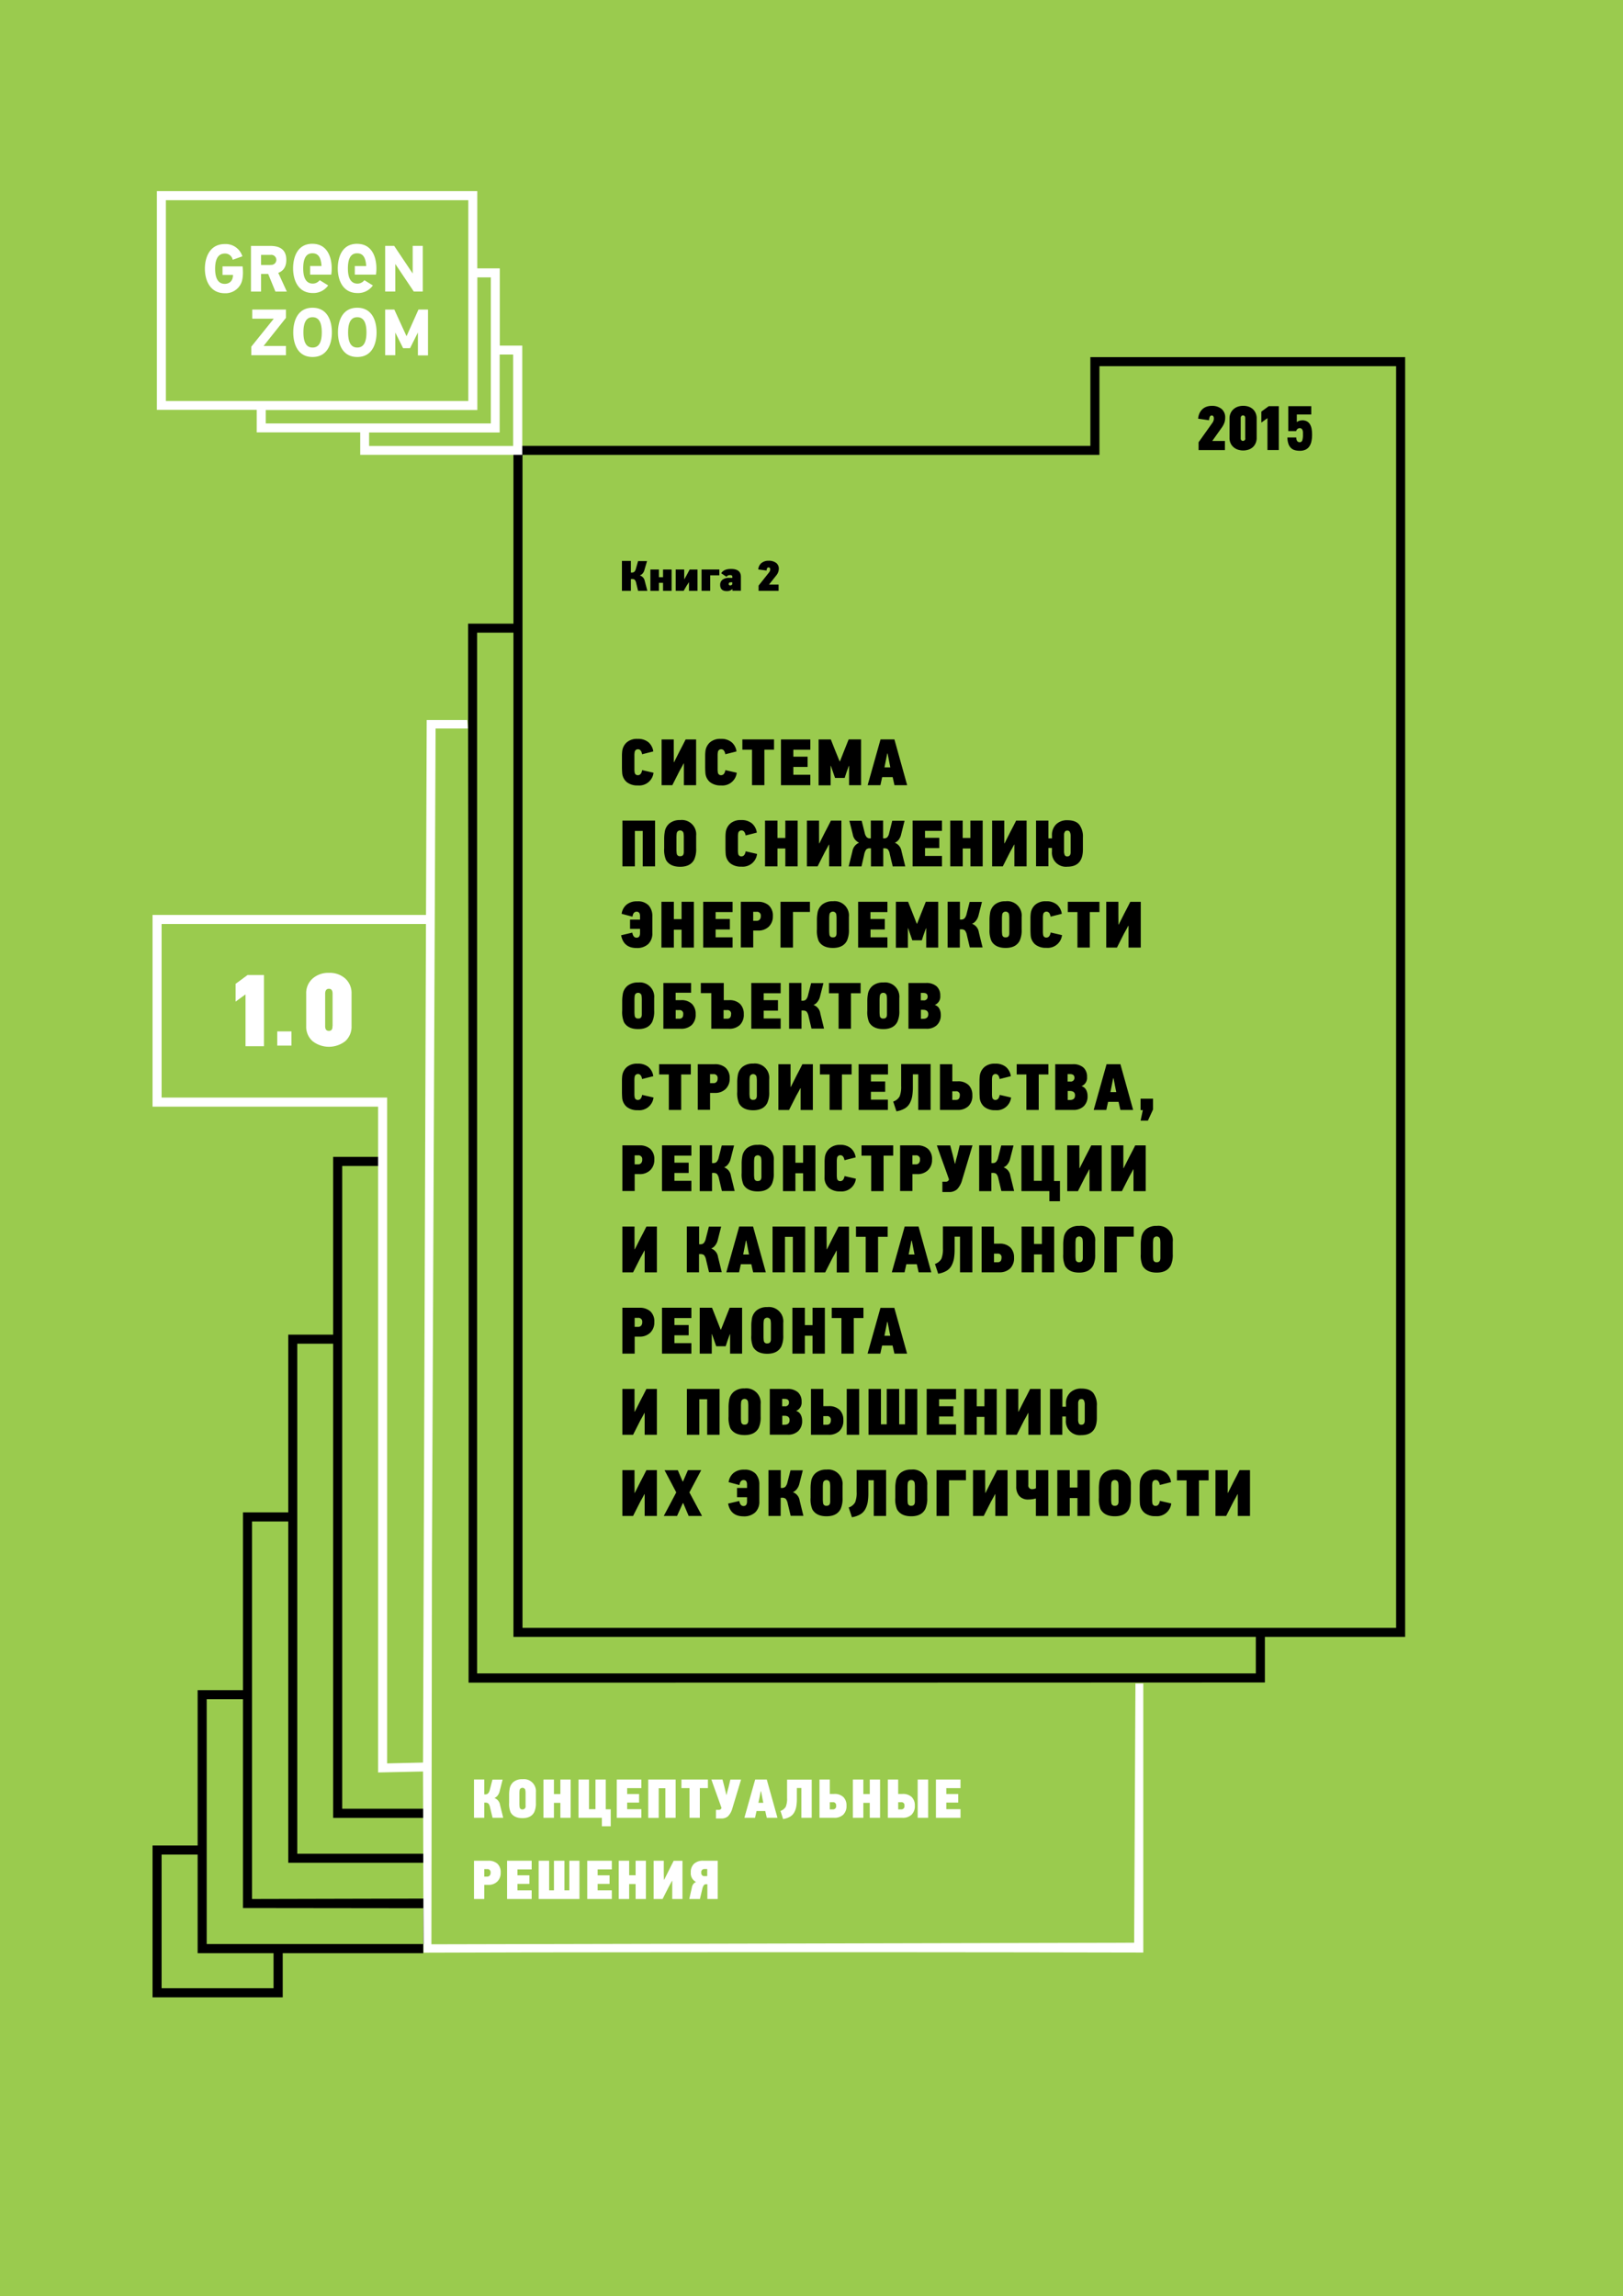 <svg id="Слой_1" data-name="Слой 1" xmlns="http://www.w3.org/2000/svg" width="620" height="877" viewBox="0 0 620 877"><rect x="0" y="0" width="620" height="877" fill="#808080" stroke="none"/><defs><style>.cls-1{fill:#9acb4e;}.cls-2{fill:#fff;}.cls-3{fill:#201600;}.cls-4{fill:#000002;}</style></defs><title>Безымянный-9</title><rect class="cls-1" width="620" height="877" transform="translate(620 877) rotate(180)"/><path d="M58.27,704.87v58H108V746h53.69V728.75l2.31-.59L164.17,711,164,708.83l0.67-2.83-1-13.5,0.33-1.67-33.27,0V445.32h15.44v-3.46H127.27v67.89H110.11v67.89H92.82v67.89H75.5v59.33H58.27ZM113.56,708V513.21h13.71V694.31l36.4,0L164.5,708H113.56ZM96.28,725.3V581.11h13.83V711.47l53.73,0,0.5,13.67Zm66.22,17.2-83.54,0V649H92.82v79.75l69.68,0.08V742.5ZM61.73,708.33H75.5V746h29v13.37H61.73v-51Z" transform="translate(0)"/><path class="cls-2" d="M144.44,349.45h20.67v3.46H61.73v66.3h86.16v254.3l13.71-.32L163,275h15.5l0.25,3.25-12.35,0L165,598.4l-0.2,144.2,268.45-.6,0.5-99h3V745.75q-97.24-.21-194.51-0.1-40.23,0-80.44.15l-0.2-69.2-17.16.37V422.67H58.27V349.45h86.16Z" transform="translate(0)"/><path d="M179,642.67h13.83c145.18,0,274.07-.06,290.37-0.07V625.19h53.58V136.4H416.53V170.3H196.14v67.89H178.81V274q0.14,77.25.19,154.48Q179.08,535.58,179,642.67Zm354.33-20.93H199.6v-448H420V139.86H533.33V621.74Zm-53.58,17.41H182.26V241.64h13.88V625.19h283.6v14Z" transform="translate(0)"/><polygon class="cls-3" points="383.73 172.03 383.73 172.03 383.73 172.03 383.73 172.03"/><path class="cls-2" d="M151,111.36h-3.86V93.91h3.44l7.07,10.55V93.91h3.86v17.45h-3.43L151,100.81v10.55Zm4.3,17.06-4.67-10.19h-3.49v17.45H151V127l3,6h2.64l3-6v8.73h3.86V118.23h-3.64Zm-49-24.21c1.52-.55,3.07-1.85,3.07-4.94,0-5.17-4.27-5.35-6.48-5.35H95.87v17.45h3.86v-6.74h2.72l2.76,6.74h4.36Zm-3-3H99.73V97.35h3.67a1.92,1.92,0,1,1,0,3.81m-7,20.5v0.06h8.19L96,132.4v3.28h13.23v-3.54h-8.54l8.54-10.73v-3.18H96.36v3.43Zm23-4.12c-5.67,0-7.37,5-7.37,9.41s1.7,9.4,7.37,9.4,7.38-5,7.38-9.4-1.7-9.41-7.37-9.41m0,15.2c-1.51,0-3.5-.73-3.5-5.79s2-5.79,3.5-5.79,3.51,0.73,3.51,5.79-2,5.79-3.51,5.79m17.07-15.2c-5.67,0-7.37,5-7.37,9.41s1.7,9.4,7.37,9.4,7.37-5,7.37-9.4-1.7-9.41-7.37-9.41m0,15.2c-1.5,0-3.5-.73-3.5-5.79s2-5.79,3.5-5.79,3.51,0.73,3.51,5.79-2,5.79-3.51,5.79M85,101.73V105h4c0,2.51-1.59,3.42-3.12,3.42s-3.7-.73-3.7-5.79,2.21-5.79,3.71-5.79a2.93,2.93,0,0,1,3,2.38l3.7-1.32a6.66,6.66,0,0,0-6.74-4.68c-5.67,0-7.58,5-7.58,9.4S80.2,112,85.88,112A6.54,6.54,0,0,0,92.2,108c1-2.5.46-6.26,0.46-6.26H85Zm34.34-8.62c-5.67,0-7.37,5-7.37,9.41s1.87,9.4,7.54,9.4a6.88,6.88,0,0,0,5.86-2.91l-3.25-2a3.33,3.33,0,0,1-2.61,1.31c-1.5,0-3.68-.73-3.68-5.79s2-5.79,3.51-5.79,3.25,0.64,3.48,4.86h-4.35v3.28h8.07a15.85,15.85,0,0,0,.17-2.35c0-4.37-1.7-9.41-7.37-9.41m17.07,0c-5.68,0-7.37,5-7.37,9.41s1.87,9.4,7.54,9.4a6.89,6.89,0,0,0,5.86-2.91l-3.25-2a3.33,3.33,0,0,1-2.61,1.31c-1.51,0-3.68-.73-3.68-5.79s2-5.79,3.51-5.79,3.25,0.64,3.48,4.86h-4.35v3.28h8.08a15.85,15.85,0,0,0,.17-2.35c0-4.37-1.7-9.41-7.37-9.41" transform="translate(0)"/><polygon class="cls-2" points="93.79 399.6 100.83 399.6 100.83 372.4 94.57 372.4 90 375.76 90 382.56 93.79 379.79 93.79 399.6"/><path class="cls-2" d="M190.92,132V102.5h-8.59V73H59.93v83.54H98.07v8.59h39.54v8.59h61.9V132h-8.59Zm-12,21.16H63.37V76.46H178.9v76.67Zm-77.4,8.59v-5.15h80.83V105.94h5.15v55.79h-86Zm94.57,8.58H141v-5.15h49.88V135.41h5.15V170.3Z" transform="translate(0)"/><polygon points="481.84 157.21 484.66 155.14 488.51 155.14 488.51 171.9 484.18 171.9 484.18 159.69 481.84 161.4 481.84 157.21"/><path d="M458.23,157.81a4.92,4.92,0,0,1,1.12-1.54,4.54,4.54,0,0,1,1.59-.94,5.87,5.87,0,0,1,1.94-.31,5.66,5.66,0,0,1,3.77,1.17,4.15,4.15,0,0,1,1.38,3.36,5.68,5.68,0,0,1-.29,1.86,7.38,7.38,0,0,1-.89,1.73l-3.76,5.28h4.84v3.49H457.87v-3l5.35-7.52a3.35,3.35,0,0,0,.35-0.72,2.66,2.66,0,0,0,.13-0.87,1.6,1.6,0,0,0-.18-0.78,0.69,0.69,0,0,0-.66-0.32,0.75,0.75,0,0,0-.65.36,3.48,3.48,0,0,0-.34,1.45l-4.17-.6a6.07,6.07,0,0,1,.53-2.1" transform="translate(0)"/><path d="M479.69,157.85a4.28,4.28,0,0,0-1-1.5,4.75,4.75,0,0,0-1.63-1,6.25,6.25,0,0,0-2.14-.35,6.18,6.18,0,0,0-2.12.35,4.88,4.88,0,0,0-1.65,1,4.34,4.34,0,0,0-1.07,1.5,4.77,4.77,0,0,0-.39,1.94v7.49a4.82,4.82,0,0,0,.37,1.93,4.32,4.32,0,0,0,1.06,1.49,4.86,4.86,0,0,0,1.65,1,6.71,6.71,0,0,0,4.28,0,4.71,4.71,0,0,0,1.63-1,4.34,4.34,0,0,0,1-1.49,4.8,4.8,0,0,0,.38-1.93v-7.49a4.9,4.9,0,0,0-.37-1.94m-4,9.45a0.87,0.87,0,0,1-.85,1.09,0.84,0.84,0,0,1-.65-0.25,1.23,1.23,0,0,1-.23-0.83v-7.51a1.34,1.34,0,0,1,.23-0.86,0.81,0.81,0,0,1,.65-0.28c0.57,0,.85.38,0.85,1.14v7.51Z" transform="translate(0)"/><rect class="cls-2" x="105.91" y="393.93" width="5.43" height="5.43"/><path d="M495.51,161.17a2.27,2.27,0,0,1,1.08-.52,5.4,5.4,0,0,1,.88-0.11,3.74,3.74,0,0,1,1.76.38,3,3,0,0,1,1.16,1.09,5,5,0,0,1,.64,1.73,12.25,12.25,0,0,1,.19,2.28,11.8,11.8,0,0,1-.25,2.57,5.43,5.43,0,0,1-.81,1.94,3.64,3.64,0,0,1-1.45,1.22,5.07,5.07,0,0,1-2.18.42,7.4,7.4,0,0,1-1.84-.22,3.39,3.39,0,0,1-1.48-.8,4,4,0,0,1-1-1.56,7.43,7.43,0,0,1-.4-2.51h3.39a2.18,2.18,0,0,0,.39,1.45,1.25,1.25,0,0,0,.92.36,1,1,0,0,0,1-.79,7.05,7.05,0,0,0,.23-2q0-.53,0-1a2.85,2.85,0,0,0-.17-0.82,1.29,1.29,0,0,0-.39-0.55,1.07,1.07,0,0,0-.69-0.21,1.53,1.53,0,0,0-.71.22,1.57,1.57,0,0,0-.64.92h-3v-9.52h8.77v3.17h-5.52v2.81h0.12Z" transform="translate(0)"/><path d="M243.59,282.21a6.11,6.11,0,0,1,4.13,1.29,5.63,5.63,0,0,1,1.84,3.5l-4.27,1.08q-0.35-1.91-1.58-1.91a1.23,1.23,0,0,0-1.26,1.08,7.18,7.18,0,0,0-.1,1.31v5.2a7.72,7.72,0,0,0,.1,1.31,1.16,1.16,0,0,0,1.23,1q1.28,0,1.63-1.93l4.34,1a5.5,5.5,0,0,1-6,4.85,6.42,6.42,0,0,1-4.22-1.27,5.07,5.07,0,0,1-1.76-3.58q-0.08-1.13-.08-2.28v-4.27a14.72,14.72,0,0,1,.08-1.48,5.34,5.34,0,0,1,1.76-3.58A5.92,5.92,0,0,1,243.59,282.21Z" transform="translate(0)"/><path d="M257.4,291.1h0.1l2.11-4.19q0.45-.85,1.26-2.42l1.05-2.07h4v17.48h-4.67q0-1.38,0-4.14t0-4.17h-0.1q-0.5,1-1.56,2.86l-2.76,5.45h-4.09V282.42h4.64q0,1.46,0,4.36T257.4,291.1Z" transform="translate(0)"/><path d="M275.38,282.21a6.11,6.11,0,0,1,4.13,1.29,5.63,5.63,0,0,1,1.84,3.5l-4.27,1.08q-0.35-1.91-1.58-1.91a1.23,1.23,0,0,0-1.26,1.08,7.18,7.18,0,0,0-.1,1.31v5.2a7.72,7.72,0,0,0,.1,1.31,1.16,1.16,0,0,0,1.23,1q1.28,0,1.63-1.93l4.34,1a5.5,5.5,0,0,1-6,4.85,6.42,6.42,0,0,1-4.22-1.27,5.07,5.07,0,0,1-1.76-3.58q-0.08-1.13-.08-2.28v-4.27a14.72,14.72,0,0,1,.08-1.48,5.34,5.34,0,0,1,1.76-3.58A5.92,5.92,0,0,1,275.38,282.21Z" transform="translate(0)"/><path d="M295.69,286.33H292v13.56h-4.72V286.33h-3.69v-3.92h12.1v3.92Z" transform="translate(0)"/><path d="M309.55,299.89H298.33V282.42h11.22v3.92h-6.48V289h5.45v3.92h-5.45v3h6.48v3.94Z" transform="translate(0)"/><path d="M320.73,290.75h0.15l1.58-4,1.73-4.34h4.75v17.48h-4.59v-7.36h-0.1l-0.93,2.59-0.65,2H319l-0.7-2-0.9-2.61h-0.1v7.43h-4.59V282.42h4.67l1.63,4.12Z" transform="translate(0)"/><path d="M341.69,299.89L341,296.8h-4l-0.68,3.09h-4.87l4.92-17.48h5.3l4.87,17.48h-4.85Zm-2.61-12.1h-0.15l-0.65,3.29-0.4,2h2.23l-0.4-2Z" transform="translate(0)"/><path d="M250.22,330.9h-4.7V317.37h-3V330.9h-4.75V313.42h12.48V330.9Z" transform="translate(0)"/><path d="M265.94,319.22V324a9.51,9.51,0,0,1-.75,4.29q-1.43,2.76-5.37,2.76t-5.42-2.64a10,10,0,0,1-.68-4.42v-3.72a15.28,15.28,0,0,1,.2-2.41,5.23,5.23,0,0,1,1.85-3.4,6.21,6.21,0,0,1,4.05-1.24A5.49,5.49,0,0,1,265.94,319.22Zm-4.72,6.18V320a11,11,0,0,0-.1-1.73,1.32,1.32,0,0,0-.45-0.79,1.4,1.4,0,0,0-1.72,0,1.25,1.25,0,0,0-.44.8,12.76,12.76,0,0,0-.1,1.71v4.29a13,13,0,0,0,.1,1.73,1.16,1.16,0,0,0,1.31,1Q261.22,327.08,261.22,325.4Z" transform="translate(0)"/><path d="M283.14,313.22a6.11,6.11,0,0,1,4.13,1.29,5.63,5.63,0,0,1,1.84,3.5l-4.27,1.08q-0.35-1.91-1.58-1.91a1.23,1.23,0,0,0-1.26,1.08,7.18,7.18,0,0,0-.1,1.31v5.2a7.72,7.72,0,0,0,.1,1.31,1.16,1.16,0,0,0,1.23,1q1.28,0,1.63-1.93l4.34,1a5.5,5.5,0,0,1-6,4.85,6.42,6.42,0,0,1-4.22-1.27,5.07,5.07,0,0,1-1.76-3.58q-0.08-1.13-.08-2.28v-4.27a14.72,14.72,0,0,1,.08-1.48,5.34,5.34,0,0,1,1.76-3.58A5.92,5.92,0,0,1,283.14,313.22Z" transform="translate(0)"/><path d="M304.66,330.9H300v-6.83H297v6.83h-4.75V313.42H297v6.63H300v-6.63h4.7V330.9Z" transform="translate(0)"/><path d="M312.89,322.11H313l2.11-4.19q0.45-.85,1.26-2.42l1.05-2.07h4V330.9h-4.67q0-1.38,0-4.14t0-4.17h-0.1q-0.5,1-1.56,2.86l-2.76,5.45h-4.09V313.42h4.64q0,1.46,0,4.36T312.89,322.11Z" transform="translate(0)"/><path d="M328.08,321.91a0.15,0.15,0,0,0,0-.1,4.15,4.15,0,0,1-2.31-3.11q-0.08-.35-0.35-1.43t-0.59-2.35q-0.31-1.27-.36-1.44h4.7l1.18,4.72a3.37,3.37,0,0,0,.79,1.59,1.73,1.73,0,0,0,1.19.41h0.33v-6.8h4.7v6.8h0.33a1.77,1.77,0,0,0,1.24-.4,3.33,3.33,0,0,0,.74-1.61l1.18-4.72h4.7l-1.31,5.22a5,5,0,0,1-.9,2,3.54,3.54,0,0,1-1.41,1.13v0.05l0,0.05a4.13,4.13,0,0,1,2.46,3.19l1.43,5.8H341q0-.25-0.48-2.07l-0.65-2.77a3.64,3.64,0,0,0-.7-1.67,1.92,1.92,0,0,0-1.36-.39h-0.4v6.9h-4.7V324h-0.4a1.77,1.77,0,0,0-1.46.53,5.16,5.16,0,0,0-.75,2l-1,4.39h-4.9l1.43-5.8A4.27,4.27,0,0,1,328.08,321.91Z" transform="translate(0)"/><path d="M359.84,330.9H348.62V313.42h11.22v3.92h-6.48V320h5.45v3.92h-5.45v3h6.48v3.94Z" transform="translate(0)"/><path d="M375.41,330.9h-4.7v-6.83h-2.94v6.83H363V313.42h4.75v6.63h2.94v-6.63h4.7V330.9Z" transform="translate(0)"/><path d="M383.65,322.11h0.1l2.11-4.19q0.45-.85,1.26-2.42l1.05-2.07h4V330.9h-4.67q0-1.38,0-4.14t0-4.17h-0.1q-0.5,1-1.56,2.86l-2.76,5.45H379V313.42h4.64q0,1.46,0,4.36T383.65,322.11Z" transform="translate(0)"/><path d="M395.78,330.9V313.42h4.72v6.8h1.36v-1.16a5.66,5.66,0,0,1,1.58-4.21,5.9,5.9,0,0,1,4.34-1.57q3.14,0,4.52,1.69a7.6,7.6,0,0,1,1.38,4.91v4.54q0,6.6-5.93,6.6a5.35,5.35,0,0,1-5.9-5.78v-1.38H400.5v7h-4.72ZM409,325.48v-6.05a3.63,3.63,0,0,0-.29-1.63,1,1,0,0,0-1-.55,1.54,1.54,0,0,0-.55.09,0.71,0.71,0,0,0-.36.34c-0.09.17-.16,0.31-0.21,0.41a2,2,0,0,0-.11.6q0,0.44,0,.59v5.65a3.8,3.8,0,0,0,.26,1.66,1,1,0,0,0,1,.5Q409,327.08,409,325.48Z" transform="translate(0)"/><path d="M237.27,357.21l4.27-1q0.35,1.93,1.63,1.93t1.33-1.66v-1.71h-3.82v-3.54h3.82v-1.31q0-1.71-1.31-1.71t-1.58,1.91l-4.14-1.1a5.5,5.5,0,0,1,1.83-3.46,6.07,6.07,0,0,1,4.12-1.31,5.61,5.61,0,0,1,4.37,1.56,6,6,0,0,1,1.41,4.14v6.43a5.54,5.54,0,0,1-1.57,4.19,6.22,6.22,0,0,1-4.48,1.51Q238.2,362.06,237.27,357.21Z" transform="translate(0)"/><path d="M265.06,361.91h-4.7v-6.83h-2.94v6.83h-4.75V344.43h4.75v6.63h2.94v-6.63h4.7v17.48Z" transform="translate(0)"/><path d="M279.85,361.91H268.63V344.43h11.22v3.92h-6.48V351h5.45V355h-5.45v3h6.48v3.94Z" transform="translate(0)"/><path d="M295.24,349.91a5.39,5.39,0,0,1-1.54,4,5.66,5.66,0,0,1-4.13,1.51h-1.83v6.45H283V344.43h6.5a6.06,6.06,0,0,1,4.18,1.36A5.24,5.24,0,0,1,295.24,349.91Zm-4.62,0a1.43,1.43,0,0,0-1.58-1.66h-1.31v3.44h1.33a1.51,1.51,0,0,0,1.12-.44A1.83,1.83,0,0,0,290.62,349.88Z" transform="translate(0)"/><path d="M309.4,348.3h-6.48v13.61h-4.75V344.43H309.4v3.87Z" transform="translate(0)"/><path d="M324.29,350.23V355a9.51,9.51,0,0,1-.75,4.29q-1.43,2.76-5.37,2.76t-5.42-2.64a10,10,0,0,1-.68-4.42v-3.72a15.28,15.28,0,0,1,.2-2.41,5.23,5.23,0,0,1,1.85-3.4,6.21,6.21,0,0,1,4.05-1.24A5.49,5.49,0,0,1,324.29,350.23Zm-4.72,6.18V351a11,11,0,0,0-.1-1.73,1.32,1.32,0,0,0-.45-0.79,1.4,1.4,0,0,0-1.72,0,1.25,1.25,0,0,0-.44.8,12.76,12.76,0,0,0-.1,1.71v4.29a13,13,0,0,0,.1,1.73,1.16,1.16,0,0,0,1.31,1Q319.57,358.09,319.57,356.41Z" transform="translate(0)"/><path d="M339,361.91H327.81V344.43H339v3.92h-6.48V351H338V355h-5.45v3H339v3.94Z" transform="translate(0)"/><path d="M350.2,352.77h0.15l1.58-4,1.73-4.34h4.75v17.48h-4.59v-7.36h-0.1l-0.93,2.59-0.65,2h-3.62l-0.7-2-0.9-2.61h-0.1v7.43h-4.59V344.43h4.67l1.63,4.12Z" transform="translate(0)"/><path d="M366.68,361.91H362v-17.5h4.7v6.8h0.43a1.81,1.81,0,0,0,1.32-.45,3.71,3.71,0,0,0,.79-1.66l1.18-4.62h4.7l-1.33,5.22a5.21,5.21,0,0,1-1,2,3.39,3.39,0,0,1-1.48,1.12,4,4,0,0,1,2.61,3.24l1.43,5.8h-4.87l-1.13-4.72a4,4,0,0,0-.77-1.8,2.1,2.1,0,0,0-1.44-.39h-0.48v6.9Z" transform="translate(0)"/><path d="M390.28,350.23V355a9.51,9.51,0,0,1-.75,4.29q-1.43,2.76-5.37,2.76t-5.42-2.64A10,10,0,0,1,378,355v-3.72a15.28,15.28,0,0,1,.2-2.41,5.23,5.23,0,0,1,1.85-3.4,6.21,6.21,0,0,1,4.05-1.24A5.49,5.49,0,0,1,390.28,350.23Zm-4.72,6.18V351a11,11,0,0,0-.1-1.73,1.32,1.32,0,0,0-.45-0.79,1.4,1.4,0,0,0-1.72,0,1.25,1.25,0,0,0-.44.8,12.76,12.76,0,0,0-.1,1.71v4.29a13,13,0,0,0,.1,1.73,1.16,1.16,0,0,0,1.31,1Q385.56,358.09,385.56,356.41Z" transform="translate(0)"/><path d="M399.64,344.23a6.11,6.11,0,0,1,4.13,1.29,5.63,5.63,0,0,1,1.84,3.5l-4.27,1.08q-0.35-1.91-1.58-1.91a1.23,1.23,0,0,0-1.26,1.08,7.18,7.18,0,0,0-.1,1.31v5.2a7.72,7.72,0,0,0,.1,1.31,1.16,1.16,0,0,0,1.23,1q1.28,0,1.63-1.93l4.34,1a5.5,5.5,0,0,1-6,4.85,6.42,6.42,0,0,1-4.22-1.27,5.07,5.07,0,0,1-1.76-3.58q-0.08-1.13-.08-2.28v-4.27a14.72,14.72,0,0,1,.08-1.48,5.34,5.34,0,0,1,1.76-3.58A5.92,5.92,0,0,1,399.64,344.23Z" transform="translate(0)"/><path d="M420,348.35h-3.69v13.56h-4.72V348.35h-3.69v-3.92H420v3.92Z" transform="translate(0)"/><path d="M427.26,353.12h0.1l2.11-4.19q0.45-.85,1.26-2.42l1.05-2.07h4v17.48h-4.67q0-1.38,0-4.14t0-4.17H431q-0.5,1-1.56,2.86l-2.76,5.45h-4.09V344.43h4.64q0,1.46,0,4.36T427.26,353.12Z" transform="translate(0)"/><path d="M249.9,381.24V386a9.51,9.51,0,0,1-.75,4.29q-1.43,2.76-5.37,2.76t-5.42-2.64a10,10,0,0,1-.68-4.42V382.3a15.28,15.28,0,0,1,.2-2.41,5.23,5.23,0,0,1,1.85-3.4,6.21,6.21,0,0,1,4.05-1.24A5.49,5.49,0,0,1,249.9,381.24Zm-4.72,6.18V382a11,11,0,0,0-.1-1.73,1.32,1.32,0,0,0-.45-0.79,1.4,1.4,0,0,0-1.72,0,1.25,1.25,0,0,0-.44.8,12.76,12.76,0,0,0-.1,1.71v4.29a13,13,0,0,0,.1,1.73,1.16,1.16,0,0,0,1.31,1Q245.18,389.1,245.18,387.42Z" transform="translate(0)"/><path d="M260.09,392.92h-6.68V375.44H264v3.72h-5.9V382h2a5.68,5.68,0,0,1,4.24,1.44,5.32,5.32,0,0,1,1.41,3.88,5.46,5.46,0,0,1-1.49,4.16A5.79,5.79,0,0,1,260.09,392.92Zm0.9-5.57a1.35,1.35,0,0,0-1.51-1.56h-1.36v3.29h1.41Q261,389.08,261,387.34Z" transform="translate(0)"/><path d="M278.4,392.92h-6.68V379.31h-4v-3.87h8.76V382h2a5.68,5.68,0,0,1,4.23,1.44,5.3,5.3,0,0,1,1.42,3.88,5.46,5.46,0,0,1-1.49,4.16A5.79,5.79,0,0,1,278.4,392.92Zm0.88-5.57a1.35,1.35,0,0,0-1.51-1.56h-1.36v3.29h1.41Q279.27,389.08,279.27,387.34Z" transform="translate(0)"/><path d="M298.25,392.92H287V375.44h11.22v3.92h-6.48V382h5.45V386h-5.45v3h6.48v3.94Z" transform="translate(0)"/><path d="M306.14,392.92h-4.7v-17.5h4.7v6.8h0.43a1.81,1.81,0,0,0,1.32-.45,3.71,3.71,0,0,0,.79-1.66l1.18-4.62h4.7l-1.33,5.22a5.21,5.21,0,0,1-1,2,3.39,3.39,0,0,1-1.48,1.12,4,4,0,0,1,2.61,3.24l1.43,5.8H310l-1.13-4.72a4,4,0,0,0-.77-1.8,2.1,2.1,0,0,0-1.44-.39h-0.48v6.9Z" transform="translate(0)"/><path d="M328.76,379.36h-3.69v13.56h-4.72V379.36h-3.69v-3.92h12.1v3.92Z" transform="translate(0)"/><path d="M343.55,381.24V386a9.51,9.51,0,0,1-.75,4.29q-1.43,2.76-5.37,2.76T332,390.43a10,10,0,0,1-.68-4.42V382.3a15.28,15.28,0,0,1,.2-2.41,5.23,5.23,0,0,1,1.85-3.4,6.21,6.21,0,0,1,4.05-1.24A5.49,5.49,0,0,1,343.55,381.24Zm-4.72,6.18V382a11,11,0,0,0-.1-1.73,1.32,1.32,0,0,0-.45-0.79,1.4,1.4,0,0,0-1.72,0,1.25,1.25,0,0,0-.44.8A12.76,12.76,0,0,0,336,382v4.29a13,13,0,0,0,.1,1.73,1.16,1.16,0,0,0,1.31,1Q338.83,389.1,338.83,387.42Z" transform="translate(0)"/><path d="M353.69,375.44a5.87,5.87,0,0,1,4.11,1.28,4.66,4.66,0,0,1,1.39,3.62,3.38,3.38,0,0,1-2.13,3.49,2.86,2.86,0,0,1,1.78,1.43,4.9,4.9,0,0,1,.55,2.31,5.2,5.2,0,0,1-1.47,3.94,5.52,5.52,0,0,1-4,1.41h-6.88V375.44h6.63Zm0.68,5.17q0-1.38-1.68-1.38h-0.93v2.84h1A1.38,1.38,0,0,0,354.37,380.61Zm0.23,6.75q0-1.68-2-1.68h-0.8v3.44h0.8Q354.6,389.13,354.6,387.37Z" transform="translate(0)"/><path d="M243.59,406.25a6.11,6.11,0,0,1,4.13,1.29,5.63,5.63,0,0,1,1.84,3.5l-4.27,1.08q-0.35-1.91-1.58-1.91a1.23,1.23,0,0,0-1.26,1.08,7.18,7.18,0,0,0-.1,1.31v5.2a7.72,7.72,0,0,0,.1,1.31,1.16,1.16,0,0,0,1.23,1q1.28,0,1.63-1.93l4.34,1a5.5,5.5,0,0,1-6,4.85,6.42,6.42,0,0,1-4.22-1.27,5.07,5.07,0,0,1-1.76-3.58q-0.08-1.13-.08-2.28v-4.27a14.72,14.72,0,0,1,.08-1.48,5.34,5.34,0,0,1,1.76-3.58A5.92,5.92,0,0,1,243.59,406.25Z" transform="translate(0)"/><path d="M263.91,410.37h-3.69v13.56H255.5V410.37H251.8v-3.92h12.1v3.92Z" transform="translate(0)"/><path d="M278.75,411.92a5.39,5.39,0,0,1-1.54,4,5.66,5.66,0,0,1-4.13,1.51h-1.83v6.45h-4.7V406.45H273a6.06,6.06,0,0,1,4.18,1.36A5.24,5.24,0,0,1,278.75,411.92Zm-4.62,0a1.43,1.43,0,0,0-1.58-1.66h-1.31v3.44h1.33a1.51,1.51,0,0,0,1.12-.44A1.83,1.83,0,0,0,274.13,411.9Z" transform="translate(0)"/><path d="M293.84,412.25V417a9.51,9.51,0,0,1-.75,4.29q-1.43,2.76-5.37,2.76t-5.42-2.64a10,10,0,0,1-.68-4.42v-3.72a15.28,15.28,0,0,1,.2-2.41,5.23,5.23,0,0,1,1.85-3.4,6.21,6.21,0,0,1,4.05-1.24A5.49,5.49,0,0,1,293.84,412.25Zm-4.72,6.18v-5.37a11,11,0,0,0-.1-1.73,1.32,1.32,0,0,0-.45-0.79,1.4,1.4,0,0,0-1.72,0,1.25,1.25,0,0,0-.44.8,12.76,12.76,0,0,0-.1,1.71v4.29a13,13,0,0,0,.1,1.73,1.16,1.16,0,0,0,1.31,1Q289.12,420.11,289.12,418.43Z" transform="translate(0)"/><path d="M302,415.14h0.1l2.11-4.19q0.45-.85,1.26-2.42l1.05-2.07h4v17.48h-4.67q0-1.38,0-4.14t0-4.17h-0.1q-0.5,1-1.56,2.86l-2.76,5.45h-4.09V406.45H302q0,1.46,0,4.36T302,415.14Z" transform="translate(0)"/><path d="M325.32,410.37h-3.69v13.56h-4.72V410.37h-3.69v-3.92h12.1v3.92Z" transform="translate(0)"/><path d="M339.18,423.93H328V406.45h11.22v3.92H332.7v2.69h5.45V417H332.7v3h6.48v3.94Z" transform="translate(0)"/><path d="M355.5,406.45v17.48h-4.72V410.32h-2.06v4.85a20.87,20.87,0,0,1-.25,3.5,8.86,8.86,0,0,1-.92,2.69,5.18,5.18,0,0,1-1.93,2,9.08,9.08,0,0,1-3.18,1.09l-1.23-3.72a4.4,4.4,0,0,0,2.47-2,9.86,9.86,0,0,0,.57-3.94l0-8.39H355.5Z" transform="translate(0)"/><path d="M365.75,423.93h-6.68V406.45h4.72V413h2a5.68,5.68,0,0,1,4.24,1.44,5.32,5.32,0,0,1,1.41,3.88,5.46,5.46,0,0,1-1.49,4.16A5.79,5.79,0,0,1,365.75,423.93Zm0.9-5.57a1.35,1.35,0,0,0-1.51-1.56h-1.36v3.29h1.41Q366.65,420.09,366.65,418.35Z" transform="translate(0)"/><path d="M380.18,406.25a6.11,6.11,0,0,1,4.13,1.29,5.63,5.63,0,0,1,1.84,3.5l-4.27,1.08q-0.35-1.91-1.58-1.91a1.23,1.23,0,0,0-1.26,1.08,7.18,7.18,0,0,0-.1,1.31v5.2a7.72,7.72,0,0,0,.1,1.31,1.16,1.16,0,0,0,1.23,1q1.28,0,1.63-1.93l4.34,1a5.5,5.5,0,0,1-6,4.85,6.42,6.42,0,0,1-4.22-1.27,5.07,5.07,0,0,1-1.76-3.58q-0.08-1.13-.08-2.28v-4.27a14.72,14.72,0,0,1,.08-1.48,5.34,5.34,0,0,1,1.76-3.58A5.92,5.92,0,0,1,380.18,406.25Z" transform="translate(0)"/><path d="M400.5,410.37H396.8v13.56h-4.72V410.37h-3.69v-3.92h12.1v3.92Z" transform="translate(0)"/><path d="M409.76,406.45a5.87,5.87,0,0,1,4.11,1.28,4.66,4.66,0,0,1,1.39,3.62,3.38,3.38,0,0,1-2.13,3.49,2.86,2.86,0,0,1,1.78,1.43,4.9,4.9,0,0,1,.55,2.31,5.2,5.2,0,0,1-1.47,3.94,5.52,5.52,0,0,1-4,1.41h-6.88V406.45h6.63Zm0.68,5.17q0-1.38-1.68-1.38h-0.93v2.84h1A1.38,1.38,0,0,0,410.44,411.62Zm0.23,6.75q0-1.68-2-1.68h-0.8v3.44h0.8Q410.67,420.14,410.66,418.38Z" transform="translate(0)"/><path d="M428,423.93l-0.7-3.09h-4l-0.68,3.09H417.8l4.92-17.48H428l4.87,17.48H428Zm-2.61-12.1h-0.15l-0.65,3.29-0.4,2h2.23l-0.4-2Z" transform="translate(0)"/><path d="M438.51,428h-2.79l0.85-4H435.7v-4.37h4.77v4.12Z" transform="translate(0)"/><path d="M249.95,442.93a5.39,5.39,0,0,1-1.54,4,5.66,5.66,0,0,1-4.13,1.51h-1.83v6.45h-4.7V437.46h6.5a6.06,6.06,0,0,1,4.18,1.36A5.24,5.24,0,0,1,249.95,442.93Zm-4.62,0a1.43,1.43,0,0,0-1.58-1.66h-1.31v3.44h1.33a1.51,1.51,0,0,0,1.12-.44A1.83,1.83,0,0,0,245.33,442.91Z" transform="translate(0)"/><path d="M264.11,454.94H252.89V437.46h11.22v3.92h-6.48v2.69h5.45V448h-5.45v3h6.48v3.94Z" transform="translate(0)"/><path d="M272,454.94h-4.7v-17.5H272v6.8h0.43a1.81,1.81,0,0,0,1.32-.45,3.71,3.71,0,0,0,.79-1.66l1.18-4.62h4.7l-1.33,5.22a5.21,5.21,0,0,1-1,2,3.39,3.39,0,0,1-1.48,1.12,4,4,0,0,1,2.61,3.24l1.43,5.8h-4.87l-1.13-4.72a4,4,0,0,0-.77-1.8,2.1,2.1,0,0,0-1.44-.39H272v6.9Z" transform="translate(0)"/><path d="M295.59,443.26V448a9.51,9.51,0,0,1-.75,4.29q-1.43,2.76-5.37,2.76T284,452.45a10,10,0,0,1-.68-4.42v-3.72a15.28,15.28,0,0,1,.2-2.41,5.23,5.23,0,0,1,1.85-3.4,6.21,6.21,0,0,1,4.05-1.24A5.49,5.49,0,0,1,295.59,443.26Zm-4.72,6.18v-5.37a11,11,0,0,0-.1-1.73,1.32,1.32,0,0,0-.45-0.79,1.4,1.4,0,0,0-1.72,0,1.25,1.25,0,0,0-.44.8,12.76,12.76,0,0,0-.1,1.71v4.29a13,13,0,0,0,.1,1.73,1.16,1.16,0,0,0,1.31,1Q290.87,451.12,290.87,449.44Z" transform="translate(0)"/><path d="M311.49,454.94h-4.7v-6.83h-2.94v6.83h-4.75V437.46h4.75v6.63h2.94v-6.63h4.7v17.48Z" transform="translate(0)"/><path d="M320.9,437.26a6.11,6.11,0,0,1,4.13,1.29,5.63,5.63,0,0,1,1.84,3.5l-4.27,1.08q-0.35-1.91-1.58-1.91a1.23,1.23,0,0,0-1.26,1.08,7.18,7.18,0,0,0-.1,1.31v5.2a7.72,7.72,0,0,0,.1,1.31,1.16,1.16,0,0,0,1.23,1q1.28,0,1.63-1.93l4.34,1a5.5,5.5,0,0,1-6,4.85,6.42,6.42,0,0,1-4.22-1.27,5.07,5.07,0,0,1-1.76-3.58Q315,449.11,315,448v-4.27a14.72,14.72,0,0,1,.08-1.48,5.34,5.34,0,0,1,1.76-3.58A5.92,5.92,0,0,1,320.9,437.26Z" transform="translate(0)"/><path d="M341.22,441.38h-3.69v13.56H332.8V441.38h-3.69v-3.92h12.1v3.92Z" transform="translate(0)"/><path d="M356.05,442.93a5.39,5.39,0,0,1-1.54,4,5.66,5.66,0,0,1-4.13,1.51h-1.83v6.45h-4.7V437.46h6.5a6.06,6.06,0,0,1,4.18,1.36A5.24,5.24,0,0,1,356.05,442.93Zm-4.62,0a1.43,1.43,0,0,0-1.58-1.66h-1.31v3.44h1.33a1.51,1.51,0,0,0,1.12-.44A1.83,1.83,0,0,0,351.43,442.91Z" transform="translate(0)"/><path d="M364.77,444.49h0.1q0.2-1,.88-3.41l0.85-3.62h4.9l-2,6.73-1.93,6.4a8.31,8.31,0,0,1-1.95,3.64,4.47,4.47,0,0,1-3.15,1.05H360v-3.94h1.38a1.16,1.16,0,0,0,1-.55l0.15-.3q-0.75-2.16-2.32-6.5t-2.32-6.5H363l0.93,3.54Z" transform="translate(0)"/><path d="M378.75,454.94h-4.7v-17.5h4.7v6.8h0.43a1.81,1.81,0,0,0,1.32-.45,3.71,3.71,0,0,0,.79-1.66l1.18-4.62h4.7l-1.33,5.22a5.21,5.21,0,0,1-1,2,3.39,3.39,0,0,1-1.48,1.12,4,4,0,0,1,2.61,3.24l1.43,5.8h-4.87l-1.13-4.72a4,4,0,0,0-.77-1.8,2.1,2.1,0,0,0-1.44-.39h-0.48v6.9Z" transform="translate(0)"/><path d="M400.87,458.8v-3.87H390.2V437.46h4.75V451h3V437.46h4.7v13.61h2.26l0,7.73h-4Z" transform="translate(0)"/><path d="M412.35,446.15h0.1l2.11-4.19q0.45-.85,1.26-2.42l1.05-2.07h4v17.48h-4.67q0-1.38,0-4.14t0-4.17h-0.1q-0.5,1-1.56,2.86l-2.76,5.45h-4.09V437.46h4.64q0,1.46,0,4.36T412.35,446.15Z" transform="translate(0)"/><path d="M429.14,446.15h0.1l2.11-4.19q0.45-.85,1.26-2.42l1.05-2.07h4v17.48H433q0-1.38,0-4.14t0-4.17h-0.1q-0.5,1-1.56,2.86l-2.76,5.45h-4.09V437.46h4.64q0,1.46,0,4.36T429.14,446.15Z" transform="translate(0)"/><path d="M242.41,477.16h0.1l2.11-4.19q0.45-.85,1.26-2.42l1.05-2.07h4v17.48h-4.67q0-1.38,0-4.14t0-4.17h-0.1q-0.5,1-1.56,2.86l-2.76,5.45h-4.09V468.47h4.64q0,1.46,0,4.36T242.41,477.16Z" transform="translate(0)"/><path d="M267.07,485.94h-4.7v-17.5h4.7v6.8h0.43a1.81,1.81,0,0,0,1.32-.45,3.71,3.71,0,0,0,.79-1.66l1.18-4.62h4.7l-1.33,5.22a5.21,5.21,0,0,1-1,2,3.39,3.39,0,0,1-1.48,1.12,4,4,0,0,1,2.61,3.24l1.43,5.8h-4.87l-1.13-4.72a4,4,0,0,0-.77-1.79,2.1,2.1,0,0,0-1.44-.39h-0.48v6.91Z" transform="translate(0)"/><path d="M287.71,485.94l-0.7-3.09h-4l-0.68,3.09h-4.87l4.92-17.48h5.3l4.87,17.48h-4.85Zm-2.61-12.1h-0.15l-0.65,3.29-0.4,2h2.23l-0.4-2Z" transform="translate(0)"/><path d="M307.57,485.94h-4.7V472.41h-3v13.53h-4.75V468.47h12.48v17.48Z" transform="translate(0)"/><path d="M315.81,477.16h0.1L318,473q0.45-.85,1.26-2.42l1.05-2.07h4v17.48h-4.67q0-1.38,0-4.14t0-4.17h-0.1q-0.5,1-1.56,2.86l-2.76,5.45h-4.09V468.47h4.64q0,1.46,0,4.36T315.81,477.16Z" transform="translate(0)"/><path d="M339.11,472.39h-3.69v13.56H330.7V472.39H327v-3.92h12.1v3.92Z" transform="translate(0)"/><path d="M350.93,485.94l-0.7-3.09h-4l-0.68,3.09h-4.87l4.92-17.48h5.3l4.87,17.48h-4.85Zm-2.61-12.1h-0.15l-0.65,3.29-0.4,2h2.23l-0.4-2Z" transform="translate(0)"/><path d="M371.45,468.47v17.48h-4.72V472.34h-2.06v4.85a20.88,20.88,0,0,1-.25,3.5,8.88,8.88,0,0,1-.92,2.69,5.18,5.18,0,0,1-1.93,2,9.08,9.08,0,0,1-3.18,1.09l-1.23-3.72a4.41,4.41,0,0,0,2.47-2,9.86,9.86,0,0,0,.57-3.94l0-8.39h11.27Z" transform="translate(0)"/><path d="M381.69,485.94H375V468.47h4.72V475h2a5.67,5.67,0,0,1,4.24,1.44,5.32,5.32,0,0,1,1.41,3.88,5.46,5.46,0,0,1-1.49,4.16A5.79,5.79,0,0,1,381.69,485.94Zm0.9-5.57a1.35,1.35,0,0,0-1.51-1.56h-1.36v3.29h1.41Q382.59,482.1,382.59,480.37Z" transform="translate(0)"/><path d="M402.66,485.94H398v-6.83H395v6.83h-4.75V468.47H395v6.63H398v-6.63h4.7v17.48Z" transform="translate(0)"/><path d="M418.37,474.27V479a9.52,9.52,0,0,1-.75,4.29q-1.43,2.76-5.37,2.76t-5.42-2.64a10,10,0,0,1-.68-4.42v-3.72a15.28,15.28,0,0,1,.2-2.41,5.23,5.23,0,0,1,1.85-3.4,6.21,6.21,0,0,1,4.05-1.24A5.49,5.49,0,0,1,418.37,474.27Zm-4.72,6.18v-5.37a11.05,11.05,0,0,0-.1-1.73,1.32,1.32,0,0,0-.45-0.79,1.4,1.4,0,0,0-1.72,0,1.25,1.25,0,0,0-.44.8,12.75,12.75,0,0,0-.1,1.71v4.29a13,13,0,0,0,.1,1.73,1.16,1.16,0,0,0,1.31,1Q413.65,482.13,413.65,480.45Z" transform="translate(0)"/><path d="M433.11,472.34h-6.48v13.61h-4.75V468.47h11.22v3.87Z" transform="translate(0)"/><path d="M448,474.27V479a9.52,9.52,0,0,1-.75,4.29q-1.43,2.76-5.37,2.76t-5.42-2.64a10,10,0,0,1-.68-4.42v-3.72a15.28,15.28,0,0,1,.2-2.41,5.23,5.23,0,0,1,1.85-3.4,6.21,6.21,0,0,1,4.05-1.24A5.49,5.49,0,0,1,448,474.27Zm-4.72,6.18v-5.37a11.05,11.05,0,0,0-.1-1.73,1.32,1.32,0,0,0-.45-0.79,1.4,1.4,0,0,0-1.72,0,1.25,1.25,0,0,0-.44.8,12.75,12.75,0,0,0-.1,1.71v4.29a13,13,0,0,0,.1,1.73,1.16,1.16,0,0,0,1.31,1Q443.28,482.13,443.28,480.45Z" transform="translate(0)"/><path d="M249.95,505a5.39,5.39,0,0,1-1.54,4,5.66,5.66,0,0,1-4.13,1.51h-1.83V517h-4.7V499.48h6.5a6.06,6.06,0,0,1,4.18,1.36A5.24,5.24,0,0,1,249.95,505Zm-4.62,0a1.43,1.43,0,0,0-1.58-1.66h-1.31v3.44h1.33a1.51,1.51,0,0,0,1.12-.44A1.83,1.83,0,0,0,245.33,504.93Z" transform="translate(0)"/><path d="M264.11,517H252.89V499.48h11.22v3.92h-6.48v2.69h5.45V510h-5.45v3h6.48V517Z" transform="translate(0)"/><path d="M275.28,507.81h0.15l1.58-4,1.73-4.34h4.75V517H278.9V509.6h-0.1l-0.93,2.59-0.65,2H273.6l-0.7-2-0.9-2.61h-0.1V517H267.3V499.48H272l1.63,4.12Z" transform="translate(0)"/><path d="M299.21,505.28V510a9.52,9.52,0,0,1-.75,4.29q-1.43,2.76-5.37,2.76t-5.42-2.64A10,10,0,0,1,287,510v-3.72a15.28,15.28,0,0,1,.2-2.41,5.23,5.23,0,0,1,1.85-3.4,6.21,6.21,0,0,1,4.05-1.24A5.49,5.49,0,0,1,299.21,505.28Zm-4.72,6.18v-5.37a11.05,11.05,0,0,0-.1-1.73,1.32,1.32,0,0,0-.45-0.79,1.4,1.4,0,0,0-1.72,0,1.25,1.25,0,0,0-.44.8,12.75,12.75,0,0,0-.1,1.71v4.29a13,13,0,0,0,.1,1.73,1.16,1.16,0,0,0,1.31,1Q294.49,513.14,294.49,511.45Z" transform="translate(0)"/><path d="M315.1,517h-4.7v-6.83h-2.94V517h-4.75V499.48h4.75v6.63h2.94v-6.63h4.7V517Z" transform="translate(0)"/><path d="M329.84,503.4h-3.69V517h-4.72V503.4h-3.69v-3.92h12.1v3.92Z" transform="translate(0)"/><path d="M341.67,517l-0.7-3.09h-4L336.29,517h-4.87l4.92-17.48h5.3L346.51,517h-4.85Zm-2.61-12.1h-0.15l-0.65,3.29-0.4,2h2.23l-0.4-2Z" transform="translate(0)"/><path d="M242.41,539.17h0.1l2.11-4.19q0.45-.85,1.26-2.42l1.05-2.07h4V548h-4.67q0-1.38,0-4.14t0-4.17h-0.1q-0.5,1-1.56,2.86L241.84,548h-4.09V530.49h4.64q0,1.46,0,4.36T242.41,539.17Z" transform="translate(0)"/><path d="M274.85,548h-4.7V534.43h-3V548h-4.75V530.49h12.48V548Z" transform="translate(0)"/><path d="M290.57,536.29v4.77a9.52,9.52,0,0,1-.75,4.29q-1.43,2.76-5.37,2.76T279,545.48a10,10,0,0,1-.68-4.42v-3.72a15.28,15.28,0,0,1,.2-2.41,5.23,5.23,0,0,1,1.85-3.4,6.21,6.21,0,0,1,4.05-1.24A5.49,5.49,0,0,1,290.57,536.29Zm-4.72,6.18v-5.37a11.05,11.05,0,0,0-.1-1.73,1.32,1.32,0,0,0-.45-0.79,1.4,1.4,0,0,0-1.72,0,1.25,1.25,0,0,0-.44.8,12.75,12.75,0,0,0-.1,1.71v4.29a13,13,0,0,0,.1,1.73,1.16,1.16,0,0,0,1.31,1Q285.85,544.15,285.85,542.46Z" transform="translate(0)"/><path d="M300.72,530.49a5.87,5.87,0,0,1,4.11,1.28,4.67,4.67,0,0,1,1.39,3.62,3.38,3.38,0,0,1-2.13,3.49,2.86,2.86,0,0,1,1.78,1.43,4.91,4.91,0,0,1,.55,2.31,5.2,5.2,0,0,1-1.47,3.94,5.52,5.52,0,0,1-4,1.41h-6.88V530.49h6.63Zm0.68,5.17q0-1.38-1.68-1.38h-0.93v2.84h1A1.38,1.38,0,0,0,301.39,535.66Zm0.23,6.75q0-1.68-2-1.68h-0.8v3.44h0.8Q301.62,544.17,301.62,542.41Z" transform="translate(0)"/><path d="M316.48,548h-6.68V530.49h4.72v6.58h2a5.67,5.67,0,0,1,4.24,1.44,5.32,5.32,0,0,1,1.41,3.88,5.46,5.46,0,0,1-1.49,4.16A5.79,5.79,0,0,1,316.48,548Zm0.9-5.57a1.35,1.35,0,0,0-1.51-1.56h-1.36v3.29h1.41Q317.39,544.12,317.39,542.39ZM328.21,548h-4.75V530.49h4.75V548Z" transform="translate(0)"/><path d="M345.71,530.49h4.7V548H331.78V530.49h4.75V544h2.21V530.49h4.75V544h2.23V530.49Z" transform="translate(0)"/><path d="M365.19,548H354V530.49h11.22v3.92h-6.48v2.69h5.45V541h-5.45v3h6.48V548Z" transform="translate(0)"/><path d="M380.76,548h-4.7v-6.83h-2.94V548h-4.75V530.49h4.75v6.63h2.94v-6.63h4.7V548Z" transform="translate(0)"/><path d="M389,539.17h0.1l2.11-4.19q0.45-.85,1.26-2.42l1.05-2.07h4V548h-4.67q0-1.38,0-4.14t0-4.17h-0.1q-0.5,1-1.56,2.86L388.42,548h-4.09V530.49H389q0,1.46,0,4.36T389,539.17Z" transform="translate(0)"/><path d="M401.12,548V530.49h4.72v6.8h1.36v-1.16a5.66,5.66,0,0,1,1.58-4.21,5.9,5.9,0,0,1,4.34-1.57q3.14,0,4.52,1.69A7.61,7.61,0,0,1,419,537v4.54q0,6.6-5.93,6.6a5.35,5.35,0,0,1-5.9-5.77V541h-1.36v7h-4.72Zm13.26-5.42v-6.05a3.63,3.63,0,0,0-.29-1.63,1,1,0,0,0-1-.55,1.53,1.53,0,0,0-.55.09,0.71,0.71,0,0,0-.36.34q-0.14.25-.21,0.41a2.05,2.05,0,0,0-.11.6q0,0.44,0,.59V542a3.8,3.8,0,0,0,.26,1.66,1,1,0,0,0,1,.5Q414.38,544.15,414.38,542.54Z" transform="translate(0)"/><path d="M242.41,570.18h0.1l2.11-4.19q0.45-.85,1.26-2.42l1.05-2.07h4V579h-4.67q0-1.38,0-4.14t0-4.17h-0.1q-0.5,1-1.56,2.86L241.84,579h-4.09V561.5h4.64q0,1.46,0,4.36T242.41,570.18Z" transform="translate(0)"/><path d="M260.77,565.82h0.15l1.88-4.32h5.07L263.36,570l4.82,9h-5.1l-2.08-4.9h-0.15l-2.21,4.9h-5.07l4.77-9-4.47-8.46h5.07Z" transform="translate(0)"/><path d="M278.14,574.28l4.27-1q0.35,1.93,1.63,1.93t1.33-1.66v-1.71h-3.82v-3.54h3.82V567q0-1.71-1.31-1.71t-1.58,1.91l-4.14-1.11a5.5,5.5,0,0,1,1.83-3.46,6.07,6.07,0,0,1,4.12-1.31,5.61,5.61,0,0,1,4.37,1.56,6,6,0,0,1,1.41,4.14v6.43a5.54,5.54,0,0,1-1.57,4.19,6.22,6.22,0,0,1-4.48,1.51Q279.07,579.12,278.14,574.28Z" transform="translate(0)"/><path d="M298.26,579h-4.7v-17.5h4.7v6.8h0.43a1.81,1.81,0,0,0,1.32-.45,3.71,3.71,0,0,0,.79-1.66l1.18-4.62h4.7l-1.33,5.22a5.21,5.21,0,0,1-1,2,3.39,3.39,0,0,1-1.48,1.12,4,4,0,0,1,2.61,3.24l1.43,5.8h-4.87l-1.13-4.72a4,4,0,0,0-.77-1.79,2.1,2.1,0,0,0-1.44-.39h-0.48V579Z" transform="translate(0)"/><path d="M321.86,567.3v4.77a9.52,9.52,0,0,1-.75,4.29q-1.43,2.76-5.37,2.76t-5.42-2.64a10,10,0,0,1-.68-4.42v-3.72a15.28,15.28,0,0,1,.2-2.41,5.23,5.23,0,0,1,1.85-3.4,6.21,6.21,0,0,1,4.05-1.24A5.49,5.49,0,0,1,321.86,567.3Zm-4.72,6.18V568.1a11.05,11.05,0,0,0-.1-1.73,1.32,1.32,0,0,0-.45-0.79,1.4,1.4,0,0,0-1.72,0,1.25,1.25,0,0,0-.44.8,12.75,12.75,0,0,0-.1,1.71v4.29a13,13,0,0,0,.1,1.73,1.16,1.16,0,0,0,1.31,1Q317.14,575.16,317.14,573.47Z" transform="translate(0)"/><path d="M338.5,561.5V579h-4.72V565.36h-2.06v4.85a20.88,20.88,0,0,1-.25,3.5,8.88,8.88,0,0,1-.92,2.69,5.18,5.18,0,0,1-1.93,2,9.08,9.08,0,0,1-3.18,1.09l-1.23-3.72a4.41,4.41,0,0,0,2.47-2,9.86,9.86,0,0,0,.57-3.94l0-8.39H338.5Z" transform="translate(0)"/><path d="M354.22,567.3v4.77a9.52,9.52,0,0,1-.75,4.29q-1.43,2.76-5.37,2.76t-5.42-2.64a10,10,0,0,1-.68-4.42v-3.72a15.28,15.28,0,0,1,.2-2.41,5.23,5.23,0,0,1,1.85-3.4,6.21,6.21,0,0,1,4.05-1.24A5.49,5.49,0,0,1,354.22,567.3Zm-4.72,6.18V568.1a11.05,11.05,0,0,0-.1-1.73,1.32,1.32,0,0,0-.45-0.79,1.4,1.4,0,0,0-1.72,0,1.25,1.25,0,0,0-.44.8,12.75,12.75,0,0,0-.1,1.71v4.29a13,13,0,0,0,.1,1.73,1.16,1.16,0,0,0,1.31,1Q349.5,575.16,349.5,573.47Z" transform="translate(0)"/><path d="M369,565.36h-6.48V579h-4.75V561.5H369v3.87Z" transform="translate(0)"/><path d="M376.37,570.18h0.1l2.11-4.19q0.45-.85,1.26-2.42l1.05-2.07h4V579h-4.67q0-1.38,0-4.14t0-4.17h-0.1q-0.5,1-1.56,2.86L375.79,579H371.7V561.5h4.64q0,1.46,0,4.36T376.37,570.18Z" transform="translate(0)"/><path d="M395.72,579l0-6.68a11.17,11.17,0,0,1-2.81.4,4.46,4.46,0,0,1-3.52-1.33,5.3,5.3,0,0,1-1.18-3.64V561.5h4.62v5.6a1.4,1.4,0,0,0,1.51,1.66,3.12,3.12,0,0,0,1.41-.35V561.5h4.7V579h-4.7Z" transform="translate(0)"/><path d="M416.29,579h-4.7v-6.83h-2.94V579h-4.75V561.5h4.75v6.63h2.94V561.5h4.7V579Z" transform="translate(0)"/><path d="M432,567.3v4.77a9.52,9.52,0,0,1-.75,4.29q-1.43,2.76-5.37,2.76t-5.42-2.64a10,10,0,0,1-.68-4.42v-3.72a15.28,15.28,0,0,1,.2-2.41,5.23,5.23,0,0,1,1.85-3.4,6.21,6.21,0,0,1,4.05-1.24A5.49,5.49,0,0,1,432,567.3Zm-4.72,6.18V568.1a11.05,11.05,0,0,0-.1-1.73,1.32,1.32,0,0,0-.45-0.79,1.4,1.4,0,0,0-1.72,0,1.25,1.25,0,0,0-.44.8,12.75,12.75,0,0,0-.1,1.71v4.29a13,13,0,0,0,.1,1.73,1.16,1.16,0,0,0,1.31,1Q427.29,575.16,427.29,573.47Z" transform="translate(0)"/><path d="M441.37,561.3a6.11,6.11,0,0,1,4.13,1.29,5.63,5.63,0,0,1,1.84,3.5l-4.27,1.08q-0.35-1.91-1.58-1.91a1.23,1.23,0,0,0-1.26,1.08,7.19,7.19,0,0,0-.1,1.31v5.2a7.71,7.71,0,0,0,.1,1.31,1.16,1.16,0,0,0,1.23,1q1.28,0,1.63-1.93l4.34,1a5.5,5.5,0,0,1-6,4.85,6.42,6.42,0,0,1-4.22-1.27,5.07,5.07,0,0,1-1.76-3.58q-0.08-1.13-.08-2.29v-4.27a14.73,14.73,0,0,1,.08-1.48,5.34,5.34,0,0,1,1.76-3.58A5.92,5.92,0,0,1,441.37,561.3Z" transform="translate(0)"/><path d="M461.68,565.41H458V579h-4.72V565.41h-3.69V561.5h12.1v3.92Z" transform="translate(0)"/><path d="M469,570.18h0.1L471.2,566q0.45-.85,1.26-2.42l1.05-2.07h4V579h-4.67q0-1.38,0-4.14t0-4.17h-0.1q-0.5,1-1.56,2.86L468.41,579h-4.09V561.5H469q0,1.46,0,4.36T469,570.18Z" transform="translate(0)"/><path class="cls-4" d="M241,225.66h-3.42V214.24H241v4.44h0.31a1.42,1.42,0,0,0,1-.29,2.34,2.34,0,0,0,.58-1.08l0.86-3h3.42l-1,3.41a3.26,3.26,0,0,1-.69,1.33,2.46,2.46,0,0,1-1.08.73,2.72,2.72,0,0,1,1.9,2.11l1,3.78h-3.55L243,222.58a2.5,2.5,0,0,0-.56-1.17,1.66,1.66,0,0,0-1.05-.25H241v4.51Z" transform="translate(0)"/><path class="cls-4" d="M256.56,225.66h-3.27V222.6h-1.57v3.06h-3.27v-8.14h3.27v2.93h1.57v-2.93h3.27v8.14Z" transform="translate(0)"/><path class="cls-4" d="M261.35,221.22h0.07q0.11-.21.44-0.75t0.47-.83l1.12-2.11h3v8.13h-3.25v-3.23h-0.06l-0.91,1.39q-0.57,1-1.06,1.83h-3.05v-8.13h3.25v3.69Z" transform="translate(0)"/><path class="cls-4" d="M274.82,219.74h-3.51v5.91H268v-8.13h6.8v2.21Z" transform="translate(0)"/><path class="cls-4" d="M279.26,217.3q3.77,0,3.77,3v5.32h-3.22V225h-0.07a2.91,2.91,0,0,1-2.07.77q-2.56,0-2.56-2.41a2.38,2.38,0,0,1,.86-1.92,3.94,3.94,0,0,1,2.58-.72h1.21v-0.46q0-.62-0.82-0.62a2.11,2.11,0,0,0-.8.13,1.66,1.66,0,0,0-.62.52l-2-1.33Q276.46,217.3,279.26,217.3Zm-0.9,5.73a0.52,0.52,0,0,0,.62.56,0.83,0.83,0,0,0,.55-0.18,0.62,0.62,0,0,0,.22-0.51v-0.49h-0.64a0.81,0.81,0,0,0-.55.17A0.56,0.56,0,0,0,278.37,223Z" transform="translate(0)"/><path class="cls-4" d="M292.83,217.91l-3.16-.41a3.4,3.4,0,0,1,1.22-2.46,4.18,4.18,0,0,1,2.71-.87,4.61,4.61,0,0,1,2.86.8,2.7,2.7,0,0,1,1.05,2.28,4,4,0,0,1-.9,2.44l-2.85,3.59h3.67v2.38h-7.64v-2l4.06-5.11a1.86,1.86,0,0,0,.37-1.08,0.62,0.62,0,0,0-.64-0.75Q292.94,216.68,292.83,217.91Z" transform="translate(0)"/><path class="cls-2" d="M185,694.29h-3.93V679.65H185v5.69h0.36a1.51,1.51,0,0,0,1.1-.38,3.1,3.1,0,0,0,.66-1.39l1-3.86H192l-1.11,4.37a4.35,4.35,0,0,1-.8,1.71,2.83,2.83,0,0,1-1.24.93,3.36,3.36,0,0,1,2.18,2.71l1.2,4.85h-4.07l-0.95-3.95a3.37,3.37,0,0,0-.64-1.5,1.76,1.76,0,0,0-1.21-.33H185v5.77Z" transform="translate(0)"/><path class="cls-2" d="M204.72,684.52v4a8,8,0,0,1-.63,3.59q-1.2,2.31-4.49,2.31t-4.54-2.21a8.39,8.39,0,0,1-.57-3.7v-3.11a12.73,12.73,0,0,1,.17-2,4.37,4.37,0,0,1,1.54-2.85,5.19,5.19,0,0,1,3.39-1A4.59,4.59,0,0,1,204.72,684.52Zm-3.95,5.17V685.2a9.23,9.23,0,0,0-.08-1.45,1.1,1.1,0,0,0-.38-0.66,1.17,1.17,0,0,0-1.44,0,1,1,0,0,0-.37.67,10.49,10.49,0,0,0-.08,1.43v3.59a10.67,10.67,0,0,0,.08,1.45,1,1,0,0,0,1.09.86A1.15,1.15,0,0,0,200.77,689.69Z" transform="translate(0)"/><path class="cls-2" d="M218,694.29h-3.93v-5.71h-2.46v5.71h-4V679.67h4v5.54h2.46v-5.54H218v14.62Z" transform="translate(0)"/><path class="cls-2" d="M229.92,697.52v-3.23H221V679.67h4V691h2.48V679.67h3.93v11.38h1.89l0,6.47h-3.32Z" transform="translate(0)"/><path class="cls-2" d="M245,694.29h-9.39V679.67H245v3.28h-5.42v2.25h4.56v3.28h-4.56V691H245v3.3Z" transform="translate(0)"/><path class="cls-2" d="M258.1,694.29h-3.93V683h-2.54v11.32h-4V679.67H258.1v14.62Z" transform="translate(0)"/><path class="cls-2" d="M270.43,682.95h-3.09v11.34H263.4V682.95h-3.09v-3.28h10.12v3.28Z" transform="translate(0)"/><path class="cls-2" d="M277.47,685.55h0.08q0.17-.82.74-2.86l0.71-3h4.09l-1.7,5.63-1.62,5.35a7,7,0,0,1-1.63,3,3.74,3.74,0,0,1-2.64.88h-2v-3.3h1.16a1,1,0,0,0,.84-0.46l0.13-.25q-0.63-1.81-1.94-5.44t-1.94-5.44H276l0.78,3Z" transform="translate(0)"/><path class="cls-2" d="M292.92,694.29l-0.59-2.58H289l-0.57,2.58h-4.07l4.12-14.62h4.43L297,694.29h-4.05Zm-2.18-10.12h-0.13l-0.55,2.75-0.34,1.64h1.87l-0.34-1.7Z" transform="translate(0)"/><path class="cls-2" d="M310.08,679.67v14.62h-3.95V682.91h-1.72V687a17.46,17.46,0,0,1-.21,2.93,7.46,7.46,0,0,1-.77,2.25,4.33,4.33,0,0,1-1.62,1.68,7.59,7.59,0,0,1-2.66.91l-1-3.11A3.68,3.68,0,0,0,300.2,690a8.25,8.25,0,0,0,.47-3.3l0-7h9.43Z" transform="translate(0)"/><path class="cls-2" d="M318.64,694.29h-5.59V679.67H317v5.5h1.64a4.75,4.75,0,0,1,3.55,1.21,4.45,4.45,0,0,1,1.18,3.24,4.57,4.57,0,0,1-1.25,3.48A4.84,4.84,0,0,1,318.64,694.29Zm0.76-4.66a1.13,1.13,0,0,0-1.26-1.3H317v2.75h1.18A1.19,1.19,0,0,0,319.4,689.63Z" transform="translate(0)"/><path class="cls-2" d="M336.18,694.29h-3.93v-5.71H329.8v5.71h-4V679.67h4v5.54h2.46v-5.54h3.93v14.62Z" transform="translate(0)"/><path class="cls-2" d="M344.75,694.29h-5.59V679.67h3.95v5.5h1.64a4.75,4.75,0,0,1,3.55,1.21,4.45,4.45,0,0,1,1.18,3.24,4.57,4.57,0,0,1-1.25,3.48A4.84,4.84,0,0,1,344.75,694.29Zm0.76-4.66a1.13,1.13,0,0,0-1.26-1.3h-1.13v2.75h1.18A1.19,1.19,0,0,0,345.5,689.63Zm9.05,4.66h-4V679.67h4v14.62Z" transform="translate(0)"/><path class="cls-2" d="M366.92,694.29h-9.39V679.67h9.39v3.28h-5.42v2.25h4.56v3.28h-4.56V691h5.42v3.3Z" transform="translate(0)"/><path class="cls-2" d="M191.26,715.26a4.51,4.51,0,0,1-1.29,3.38,4.73,4.73,0,0,1-3.46,1.26H185v5.4h-3.93V710.68h5.44a5.06,5.06,0,0,1,3.5,1.13A4.38,4.38,0,0,1,191.26,715.26Zm-3.86,0a1.2,1.2,0,0,0-1.32-1.39H185v2.88h1.11a1.27,1.27,0,0,0,.93-0.37A1.53,1.53,0,0,0,187.4,715.24Z" transform="translate(0)"/><path class="cls-2" d="M203.1,725.3h-9.39V710.68h9.39V714h-5.42v2.25h4.56v3.28h-4.56V722h5.42v3.3Z" transform="translate(0)"/><path class="cls-2" d="M217.43,710.68h3.93V725.3H205.77V710.68h4V722h1.85V710.68h4V722h1.87V710.68Z" transform="translate(0)"/><path class="cls-2" d="M233.72,725.3h-9.39V710.68h9.39V714H228.3v2.25h4.56v3.28H228.3V722h5.42v3.3Z" transform="translate(0)"/><path class="cls-2" d="M246.74,725.3h-3.93v-5.71h-2.46v5.71h-4V710.68h4v5.54h2.46v-5.54h3.93V725.3Z" transform="translate(0)"/><path class="cls-2" d="M253.63,717.95h0.08l1.76-3.51q0.38-.71,1-2l0.88-1.73h3.36V725.3h-3.91q0-1.16,0-3.46t0-3.49h-0.08q-0.42.8-1.3,2.39l-2.31,4.56h-3.42V710.68h3.88q0,1.22,0,3.64T253.63,717.95Z" transform="translate(0)"/><path class="cls-2" d="M268.54,710.68h5.63V725.3h-3.95v-5.63h-0.61a1.05,1.05,0,0,0-.77.4,4.21,4.21,0,0,0-.56,1.43l-0.9,3.8h-4.07l1-4.43a2.67,2.67,0,0,1,1.58-2.08,3.67,3.67,0,0,1-2-3.65,4.22,4.22,0,0,1,1.27-3.32A4.87,4.87,0,0,1,268.54,710.68Zm-0.63,4.58a1.13,1.13,0,0,0,1.26,1.3h1v-2.71h-1.13A1.15,1.15,0,0,0,267.91,715.26Z" transform="translate(0)"/><path class="cls-2" d="M134.29,391.93a7.4,7.4,0,0,1-2.36,5.7,10.14,10.14,0,0,1-12.56,0,7.34,7.34,0,0,1-2.4-5.7V379.49a7.37,7.37,0,0,1,2.42-5.72,9,9,0,0,1,6.26-2.2,8.84,8.84,0,0,1,6.28,2.2,7.46,7.46,0,0,1,2.36,5.72v12.44Zm-7.24,0v-12.4q0-1.88-1.4-1.88t-1.44,1.88v12.4q0,1.8,1.44,1.8T127,391.93Z" transform="translate(0)"/></svg>
